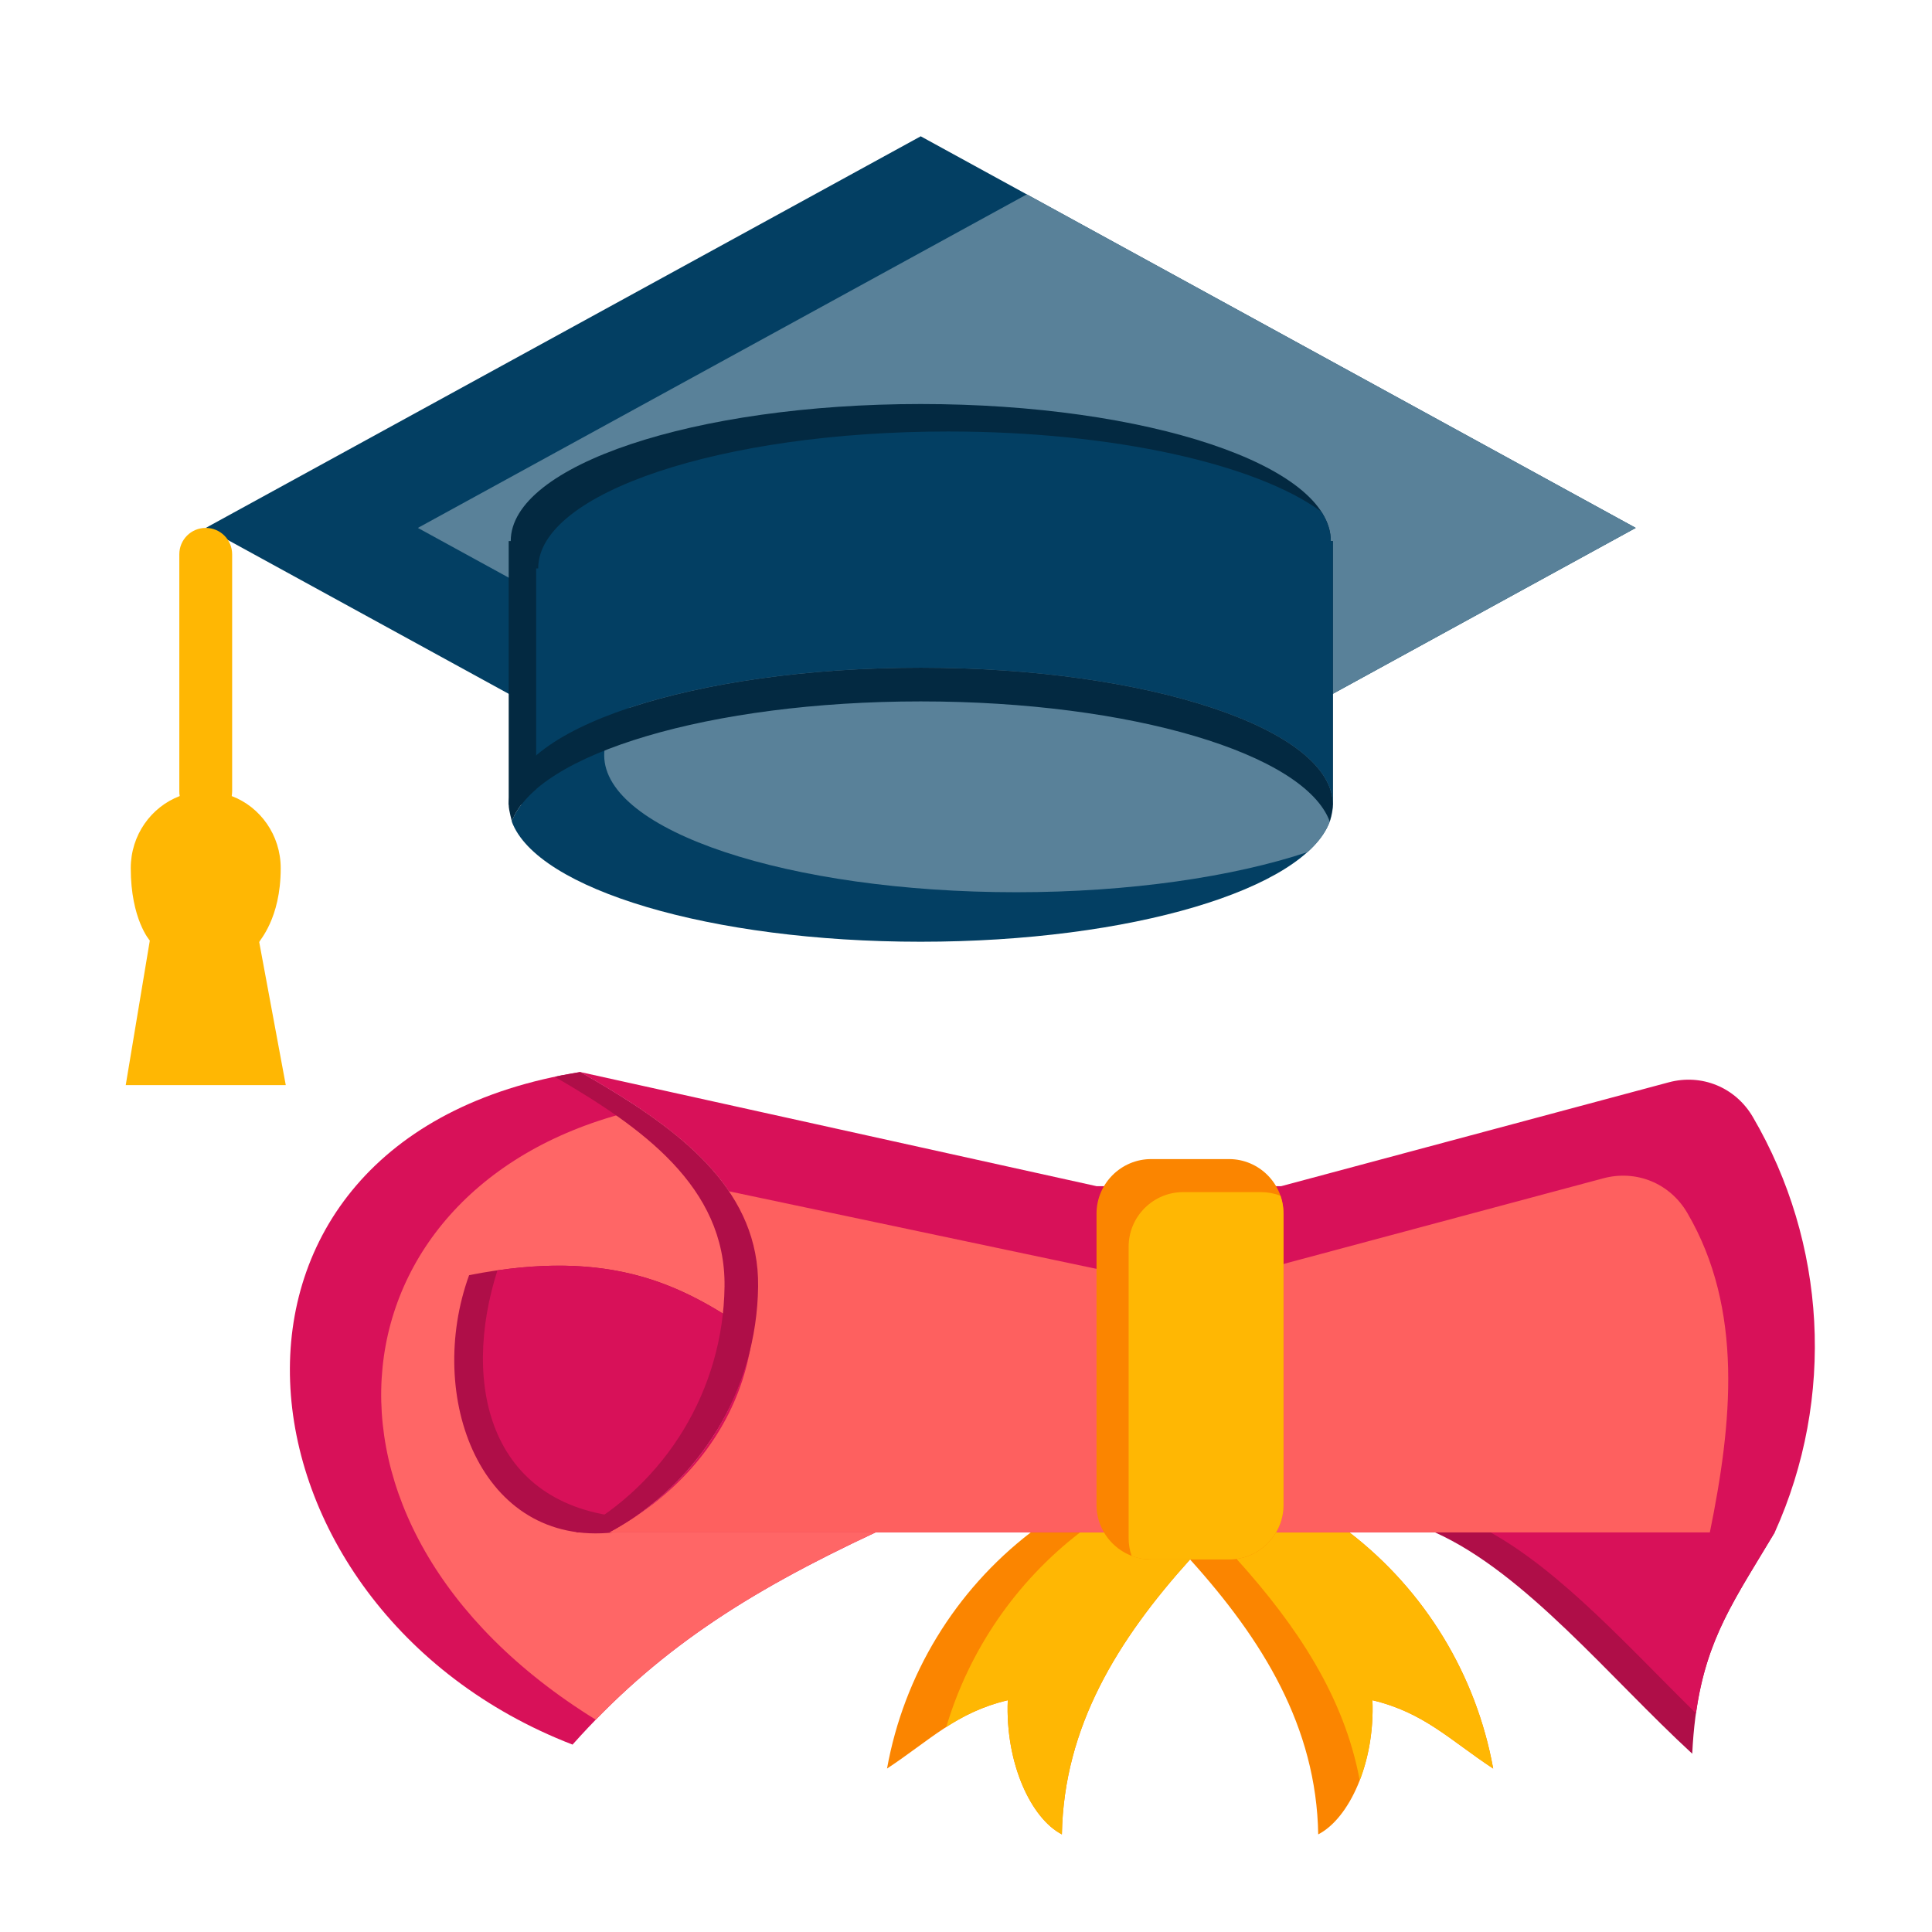 <svg xmlns="http://www.w3.org/2000/svg" id="Layer_1" viewBox="0 0 512 512"><g clip-rule="evenodd" fill-rule="evenodd"><path d="m153.77 284.1c-108.85 17.35-95.5 142.1-2.04 178.24 22.11-24.77 45.72-40.08 80.31-56.24h-70.58c24.01-12.95 39.12-37.9 39.46-65.17.33-27.27-23.48-43.25-47.15-56.83z" fill="#d81159"></path><path d="m157.88 455.74c20.41-21 42.77-34.98 74.15-49.63h-70.58c24.01-12.95 39.12-37.9 39.46-65.17.26-21-13.8-35.32-31.1-47-82.43 18.59-96.06 109.81-11.93 161.8z" fill="#f66"></path><path d="m380.29 406.1h90.03c-12.22 20.47-20.52 31.18-21.86 58.65-21.91-20.15-44.17-47.85-68.17-58.65z" fill="#af0e48"></path><path d="m395 406.1h75.32c-10.49 17.57-18.08 27.98-20.86 47.96-17.61-17.29-35.53-37.41-54.46-47.96z" fill="#d81159"></path><path d="m162.61 406.1c21.63-14.68 33.59-32.23 37.08-52.64-18.11-12.53-37.11-23.05-75.37-15.53-11.63 32.03 2.89 72.08 38.29 68.17z" fill="#af0e48"></path><path d="m167.97 402.27c18.26-13.89 28.54-30.16 31.72-48.81-16.89-11.68-34.53-21.6-67.86-16.81-9.75 30.45-2.13 63.64 36.14 65.62z" fill="#d81159"></path><path d="m347.15 383.42c13.04 5.22 16.53 12.78 10.46 22.68 20.01 15.42 33.59 37.73 38.1 62.59-11.42-7.51-18.31-14.85-32-18.11.68 16.72-6.21 31.35-14.37 35.55-.48-28.57-14.8-51.62-33.96-72.85.3-21.01 10.88-30.99 31.77-29.86z" fill="#fb8500"></path><path d="m348.57 384.02c11.88 5.22 14.88 12.56 9.04 22.08 20.01 15.42 33.59 37.73 38.1 62.59-11.42-7.51-18.31-14.85-32-18.11.31 7.82-1.02 15.19-3.37 21.23-4.11-22.17-16.67-40.96-32.51-58.54.24-16.92 7.16-26.67 20.74-29.25z" fill="#ffb703"></path><path d="m314.15 380.14c6.49 10.89 6.92 21.91 1.22 33.14-19.13 21.23-33.45 44.28-33.96 72.85-8.14-4.2-15.02-18.82-14.34-35.55-13.72 3.26-20.61 10.6-32 18.11 4.48-24.86 18.06-47.17 38.1-62.59 4.5-25.57 18.19-34.24 40.98-25.96z" fill="#fb8500"></path><path d="m314.15 380.14c6.49 10.89 6.92 21.91 1.22 33.14-19.13 21.23-33.45 44.28-33.96 72.85-8.14-4.2-15.02-18.82-14.34-35.55-6.6 1.56-11.59 4.08-16.3 7.09 6.09-20.38 18.45-38.47 35.46-51.56 2.89-16.3 9.5-25.71 19.79-28.29 2.58.5 5.3 1.27 8.13 2.32z" fill="#ffb703"></path><path d="m153.77 284.1 136.83 30.25h48.93l102.7-27.52c8.76-2.35 17.69 1.33 22.28 9.16 19.5 33.34 21.94 74.38 5.81 110.13h-147.49-161.38c24.01-12.95 39.12-37.9 39.46-65.17.34-27.29-23.47-43.27-47.14-56.85z" fill="#d81159"></path><path d="m193.17 315.7 114.12 24.09h14.85l102.73-27.52c8.76-2.35 17.69 1.3 22.28 9.16 15 25.63 11.85 55.84 5.98 84.67h-130.3-161.38c34.67-18.71 47.54-54.79 31.72-90.4z" fill="#fe605f"></path><path d="m244 36.12 189.49 103.78-189.49 103.78-189.47-103.78z" fill="#033f63"></path><path d="m272.12 51.51 161.37 88.39-161.37 88.38-161.38-88.38z" fill="#598199"></path><path d="m244 107.07c60.01 0 108.68 16.24 108.68 36.31h.54v69.87h-218.41v-69.87h.54c-.01-20.06 48.64-36.31 108.65-36.31z" fill="#032941"></path><path d="m350.12 135.56c1.67 2.52 2.55 5.13 2.55 7.82h.54v69.87h-211.12v-62.62h.54c0-20.04 48.64-36.28 108.65-36.28 43.91.01 81.7 8.68 98.84 21.21z" fill="#033f63"></path><path d="m68.7 249.69 7.03 37.87h-42.41l6.38-38.3s-5.05-5.64-5.05-19.19c0-8.76 5.39-16.21 12.98-19.11-.09-.4-.11-.82-.11-1.25v-62.81c0-3.88 3.12-7 7-7 3.86 0 7 3.12 7 7v62.82c0 .43-.06.85-.11 1.25 7.57 2.86 12.98 10.35 12.98 19.11.01 13.54-5.83 19.29-5.69 19.61z" fill="#ffb703"></path><path d="m305.05 307.17h20.66c7.94 0 14.43 6.49 14.43 14.43v77.24c0 7.94-6.49 14.43-14.43 14.43h-20.66c-7.94 0-14.46-6.49-14.46-14.43v-77.24c.01-7.94 6.53-14.43 14.46-14.43z" fill="#fb8500"></path><path d="m339.35 316.89c.51 1.47.79 3.06.79 4.71v77.24c0 7.94-6.49 14.43-14.43 14.43h-20.66c-1.81 0-3.54-.31-5.16-.94-.51-1.47-.79-3.06-.79-4.73v-77.22c0-7.97 6.49-14.46 14.46-14.46h20.64c1.81.01 3.57.35 5.15.97z" fill="#ffb703"></path><path d="m352.39 217.71c-6.63 17.94-52.61 31.86-108.4 31.86-55.76 0-101.74-13.92-108.37-31.86 6.63-17.94 52.61-31.83 108.37-31.83 55.79 0 101.77 13.89 108.4 31.83z" fill="#033f63"></path><path d="m244 176.95c60.32 0 109.22 16.24 109.22 36.31 0 4.42-2.38 8.65-6.72 12.56-19.76 6.55-47.06 10.63-77.19 10.63-60.29 0-109.19-16.27-109.19-36.31 0-4.42 2.38-8.65 6.72-12.59 19.75-6.55 47.02-10.6 77.16-10.6z" fill="#598199"></path><path d="m148.84 284.98c-.6.11-1.19.26-1.79.4 22.93 13.29 45.3 29.11 44.96 55.56-.34 27.27-15.45 52.21-39.43 65.17h8.87c24.01-12.95 39.12-37.9 39.46-65.17.31-24.77-19.3-40.22-40.62-53.01-.37-.23-6.15-3.6-6.52-3.83z" fill="#af0e48"></path><path d="m244 176.95c60.32 0 109.22 16.24 109.22 36.31 0 1.62-.91 4.71-.82 4.45-6.63-17.94-52.61-31.83-108.4-31.83-55.76 0-101.74 13.89-108.37 31.83.11.03-.82-2.83-.82-4.45 0-20.07 48.89-36.31 109.19-36.31z" fill="#032941"></path></g></svg>
